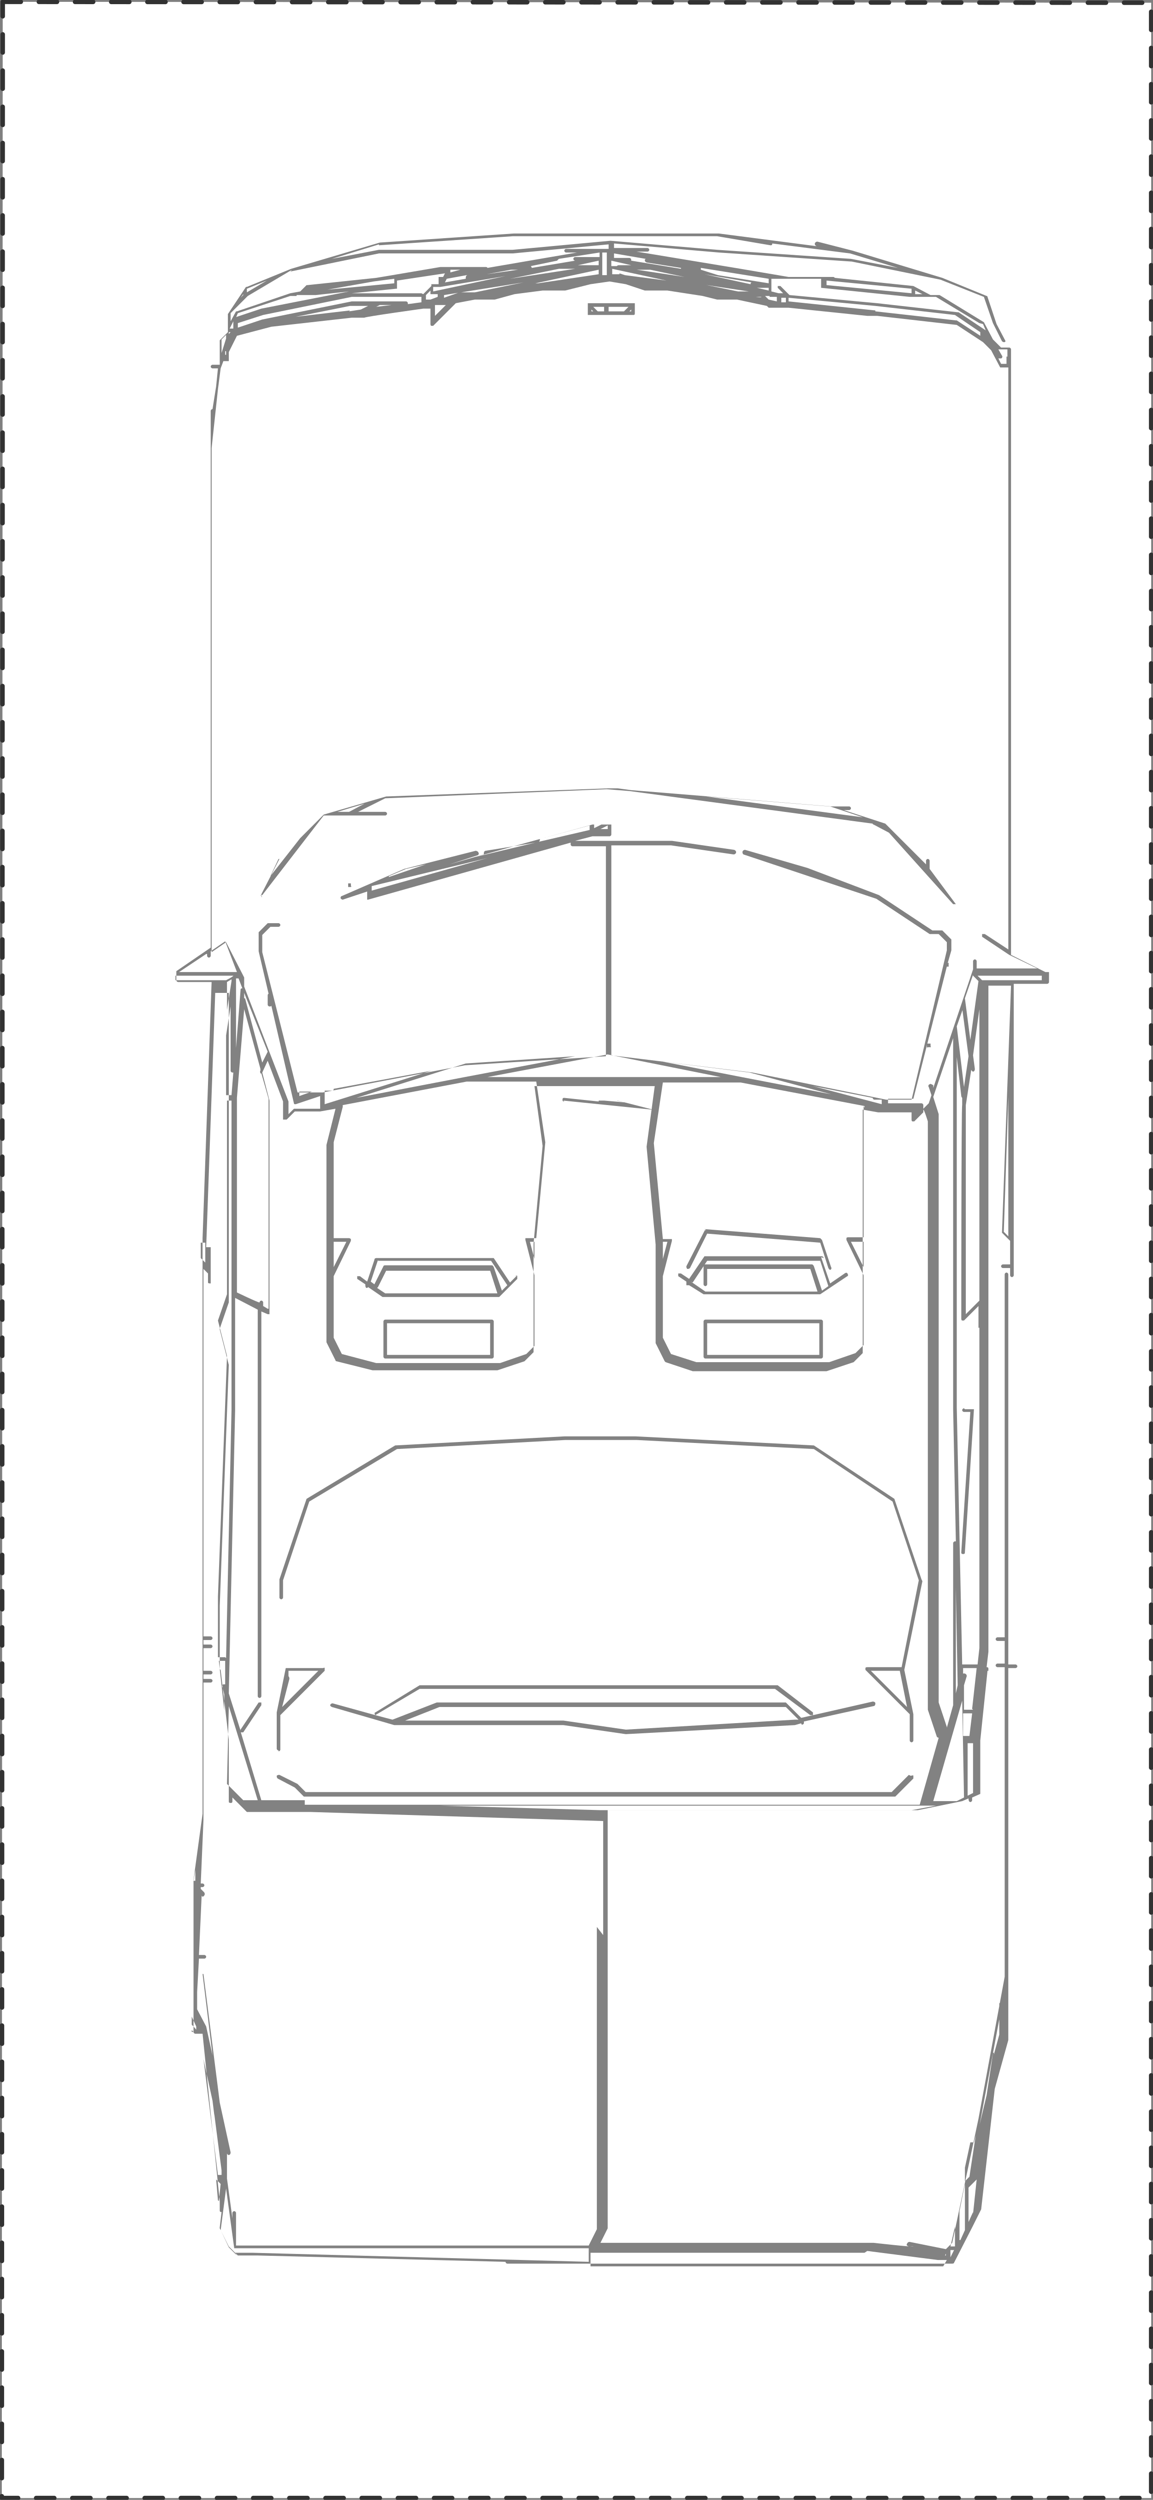 <?xml version="1.0" encoding="UTF-8"?><svg id="P2375" xmlns="http://www.w3.org/2000/svg" viewBox="0 0 127.5 276.2"><rect x="0" y="0" width="127.5" height="276.2" fill="#808080" stroke="none"/><defs><style>.cls-1{fill:#fff;stroke:#323232;stroke-dasharray:0 0 2 2;stroke-linecap:round;stroke-linejoin:round;stroke-width:.5px;}.cls-2{fill:#828282;}</style></defs><polyline class="cls-1" points=".3 .2 127.3 .3 127.3 276 .2 276 .3 .2"/><path class="cls-2" d="m115.6,107.4s0,0,0,0c0,0,0,0,0,0l-3.8-1.9v-19.6h0s0,0,0,0v-3.9h0s0,0,0,0v-33.5h0s0,0,0,0v-7.9h0s0,0,0,0v-1h0s0,0,0,0v-1c0-.1-.1-.2-.2-.2h-.9l-.3-.3-.6-.6-1-1.9s0,0,0,0l-4.9-3s0,0-.1,0h-.9l-1.9-1s0,0,0,0c0,0,0,0,0,0l-8.7-.9c0,0,0-.1-.2-.1h-4.9l-5.9-1s0,0,0,0c0,0,0,0,0,0,0,0,0,0,0,0,0,0,0,0,0,0,0,0,0,0,0,0h0s0,0,0,0c0,0,0,0,0,0l-10.9-1.8h1.2c.1,0,.2-.1.2-.2s-.1-.2-.2-.2h-3.7v-.5l11.6,1,14.7,1,9.8,2,4.8,1.9,1,2.9,1,2c0,0,.1.1.2.1s0,0,.1,0c0,0,0,0,.1-.1,0,0,0,0,0,0,0,0,0,0,0,0,0,0,0,0,0,0l-1-1.9-1-3c0,0,0-.1-.1-.1l-4.9-2-9.9-3-3.9-1c-.1,0-.2,0-.3.2,0,.1,0,.2.2.3h0s-10.8-1.4-10.8-1.4h-22.7l-14.8,1-9.8,2.9s0,0,0,0l-4.9,2s0,0-.1,0h0s-2,3-2,3c0,0,0,0,0,.1v1.9l-.9.9h0s0,0,0,0c0,0,0,0,0,0v2.7h-.8c-.1,0-.2.1-.2.2s.1.2.2.2h.6l-.2,2-.4,2.5s0,0,0,0c-.1,0-.2.1-.2.2v2s0,0,0,0c0,0,0,0,0,0v2.9s0,0,0,0c0,0,0,0,0,0v9.8s0,0,0,0c0,0,0,0,0,0v7.9s0,0,0,0c0,0,0,0,0,0v12.8s0,0,0,0c0,0,0,0,0,0v1s0,0,0,0c0,0,0,0,0,0v2s0,0,0,0c0,0,0,0,0,0v1s0,0,0,0c0,0,0,0,0,0v19.9l-3.8,2.6s0,0,0,0c0,0,0,0,0,0,0,0,0,0,0,0,0,0,0,0,0,0v1c0,.1.1.2.2.2h3.7l-1,28.3h0v63.6c0,0-1,7.3-1,7.3h0s0,0,0,0v13.8h0s0,0,0,0v2h0v1c0,.1.1.2.2.2h.8l1.9,18.5v1c0,.1,0,.2.2.2l-.2,1.7s0,0,0,.1l1,2s0,0,0,0l1,1s0,0,.2,0h2l27.4.7s0,0,0,0c0,.1.1.2.2.2h49.2c0,0,.2,0,.2-.1l2-3.9,1-2s0,0,0,0l1.5-13.3,1.5-5.4s0,0,0,0v-41.1h.8c.1,0,.2-.1.2-.2s-.1-.2-.2-.2h-.8v-43.1c0-.1-.1-.2-.2-.2s-.2.1-.2.2v40.1h-.8c-.1,0-.2.1-.2.2s.1.2.2.2h.8v2.5h-.8c-.1,0-.2.1-.2.2s.1.2.2.2h.8v5.7h0s0,0,0,0v2.9h0s0,0,0,0v25.6l-2.9,15.7-2.9,13.7-.7.7-4-.8c-.1,0-.2,0-.3.2s0,.2.2.3h.5c0,.1-4.4-.4-4.4-.4h-30.2l.8-1.6s0,0,0-.1v-46.1h34.3s4.9-1,4.9-1c0,0,0,0,0,0,0,0,0,0,0,0l.7-.3h0c0,.3.1.4.2.4h0c.1,0,.2-.1.2-.2v-.3s.9-.4.9-.4c0,0,0,0,0,0,0,0,0,0,0,0,0,0,0,0,0,0,0,0,0,0,0,0v-5.9l.8-7.7c0,0,.1,0,.1,0h0s0-.1,0-.2c0-.1,0-.2-.2-.2h0s.2-1.7.2-1.7c0,0,0,0,0,0,0,0,0,0,0,0v-38.4h0v-35.2h2.5l-1,27.3h0s0,0,0,0c0,0,0,0,0,0h0s.9.9.9.9v2.6h-.8c-.1,0-.2.1-.2.2s.1.2.2.2h.8v.8c0,.1.1.2.2.2s.2-.1.2-.2v-1h0s0,0,0,0v-2.9h0v-28.3h3.7c.1,0,.2-.1.2-.2v-1c0,0,0-.1,0-.1Zm-7,.9l-.5-.5h7.1v.5h-6.6Zm-74.9,90.6h-4.8l-2.3-7.6s0,0,0,.1c0,0,0,0,.1,0,0,0,.1,0,.2,0l2-3c0-.1,0-.2,0-.3-.1,0-.2,0-.3,0l-2,3s0,0,0,.1l-1.3-4.1.7-31.3v-12.4l2.5,1.3v42.7c0,.1.1.2.2.2s.2-.1.2-.2v-42.5l.7.3s0,0,.1,0c0,0,0,0,.1,0,0,0,0,0,0,0,0,0,0,0,0,0,0,0,0,0,0,0,0,0,0,0,0,0v-23.6s0,0,0,0l-.8-3.1.6-1.3,1.7,4.5v1.9s0,0,0,.1c0,0,0,0,0,0,0,0,0,0,.2,0s.1,0,.2,0h0s.9-.9.9-.9h2.8s0,0,0,0c0,0,0,0,0,0h0l1.7-.3s0,0,0,0l-1,4v21.7s0,0,0,.1l1,2c0,0,0,.1.1.1l4,1h13.8s0,0,0,0l3-1s0,0,0,0l1-1s0,0,0-.2v-11.8s1-10.8,1-10.8c0,0,0,0,0,0,0,0,0,0,0,0l-.9-6.6h13.3l-.9,6.7,1,10.8h0s0,0,0,0v10.8s0,0,0,.1l1,2c0,0,0,0,.1.1l3,1s0,0,0,0h14.8s0,0,0,0l3-1s0,0,0,0l1-1s0,0,0-.2v-26.6s0,0,0-.1l1.7.3h0s0,0,0,0h0s0,0,0,0h3.7v.8c0,0,0,.2.1.2,0,0,0,0,0,0,0,0,.1,0,.2,0l1-1s0,0,0,0v-.3c.1,0,.5,1.3.5,1.3v65s0,0,0,0l1,3c0,0,.1.1.2.1l-2.1,7.4H33.7Zm32.3,14h0s0,0,0,0v33.4l-.9,1.8H26.1v-.7h0s0,0,0,0v-2.9c0-.1-.1-.2-.2-.2s-.2.1-.2.2v.6l-.6-4.4s0,0,0-.1c0,0,0-.1,0-.2v-.5c0,0,0-1.2,0-1.2,0,0,0,0,0,0h0s0,0,0,0c0,0,0,0,0,0h0s0,0,0,0c0,0,0,0,0,0,0,0,0,0,0,0,0,0,0,0,0,0,0,0,0,0,0,0v-.8c-.1,0,0,0,0,0,0,.1.1.2.2.2s0,0,0,0c.1,0,.2-.1.2-.3l-1.2-5.5-1.8-14.2h0s0,0,0,0h0s0,0,0,0c0,0,0,0,0,0,0,0,0,0,0,0,0,0,0,0,0,0,0,0,0,0-.1,0,0,0,0,0,0,0,0,0,0,0,0,0,0,0,0,0,0,0,0,0,0,0,0,0,0,0,0,0,0,0,0,0,0,0,0,0s0,0,0,0c0,0,0,0,0,0l1.1,9-.7-3.2s0,0,0,0c0,0,0,0,0,0l-1-1.9v-1.9l.2-3.7h.6c.1,0,.2-.1.2-.2s-.1-.2-.2-.2h-.6l.3-6.6h0c0,.2.2.2.3,0s0-.2,0-.3l-.4-.4v-.2h.2c.1,0,.2-.1.2-.2s-.1-.2-.2-.2h-.2l.3-7v-.6c0,0,0,0,0,0,0,0,0,0,0,0v-7.9s0,0,0,0c0,0,0,0,0,0v-6.7h.8c.1,0,.2-.1.2-.2s-.1-.2-.2-.2h-.8v-.5h.8c.1,0,.2-.1.2-.2s-.1-.2-.2-.2h-.8v-.8s0,0,0,0c0,0,0,0,0,0v-1.7h.8c.1,0,.2-.1.2-.2s-.1-.2-.2-.2h-.8v-.5h.8c.1,0,.2-.1.2-.2s-.1-.2-.2-.2h-.8v-40.6l.5.5v.9s0,0,0,0c0,0,0,0,0,.1,0,0,0,.1.2.1h0s0,0,0,0c0,0,0,0,0,0,0,0,0,0,.1,0h0s0,0,0,0c0,0,0,0,0,0v-1h0v-3.9s0,0,0,0c0,0,0,0,0-.1,0,0,0,0,0,0,0,0,0,0,0,0s0,0,0,0c0,0,0,0,0,0,0,0,0,0,0,.2,0,0,0,0,0,0v.8h-.5l1-28.1h1.5v34.2l-1,2.9s0,0,0,.1l1,3.9-1,26.6v5.9s0,.8,0,.8c0,0,0,0,0,.2s0,.1.1.2l.9,7.7v5.9s0,0,0,0v.9c0,.1,0,.2.2.2h0c.1,0,.2,0,.2-.2v-.4s1.6,1.6,1.6,1.6c0,0,0,0,.2,0h6.9l32.3,1v12.6Zm-44.8-4.4h0c0,0,0,1.8,0,1.8v-1.8Zm.5,15.3v.5c.1,0-.5-.6-.5-.6v-.9l.5,1.1Zm-.5.5l.2.2h-.2v-.2Zm2.5,9.3l.8,6.2v.5h-.4l-1.6-12.8,1,4.6.2,1.6Zm.4,9.5l-.2-2.3.5.5-.2,1.9Zm-1.4-105.8v2.2l-.5-.5v-1.7h.5Zm6.9,7.3l-.5-.3v-.4c0-.1-.1-.2-.2-.2s-.2.1-.2.2h0c0,.1-2.5-1.1-2.5-1.1v-21.5l.8-9.8,1.8,6.6v.2c-.1.1,0,.2,0,.3,0,0,0,0,.1,0h0s.8,2.8.8,2.8v23.2Zm-4.3,43.9l3.2,10.4h-1.6l-1.8-1.8.2-8.5Zm-.5.5l-.6-5.5h.6s0,0,.1,0v2.6c0,0-.1,0-.2,0-.1,0-.2.2-.1.3l.2.8v1.9Zm.1-5.9s0,0-.1,0h-.7v-.8c0,0,0-5.9,0-5.9l1-26.6s0,0,0,0l-1-3.9,1-2.9s0,0,0,0v-21.4h.5v34.2l-.6,27.4Zm1.4-75.2l.5,1.3c-.1,0-.2,0-.2.2l-.5,6.4v-7.7h.3Zm-.5,10.6h0s-.2,2.5-.2,2.5h-.6v-6.6l.5-3.2v7.1c0,.1.1.2.2.2Zm1.2-8.2s0,0,0,0v-.6s2.6,6.5,2.6,6.5l-.6,1.2-1.9-7.1Zm-1.4-1.9l-.5,3.2v-3.1l.5-.3h0Zm57.3,10.1l9,2.4-9.9-1.9-8.7-1.7,9.6,1.2Zm13.8,3h.8v.5l-7.6-2,6.6,1.3h0c0,.1.1.2.2.2Zm-1.2,18.5l-1.4-2.8h1.4v2.8Zm0-17.8v14.5h-1.7c0,0-.2,0-.2.1s0,.1,0,.2l1.9,3.9v7.7l-.9.9-2.9,1h-14.7l-2.8-.9-.9-1.8v-6.8s1-3.9,1-3.9c0,0,0-.1,0-.2,0,0-.1,0-.2,0h-.8l-1-10.6,1-6.7h8.6l13.7,2.6s0,0,0,.2Zm-22.2,15h.5l-.5,1.9v-1.9Zm6.4-18.2h-25.8l13.3-2.5,12.5,2.5Zm-20.6,20.1l-.5-1.9h.5v1.9Zm0-2.3h-.8c0,0-.1,0-.2,0,0,0,0,.1,0,.2l1,3.9v7.8l-.9.9-2.9,1h-13.7s-3.8-1-3.8-1l-.9-1.8v-6.8l1.9-3.9c0,0,0-.2,0-.2s-.1-.1-.2-.1h-1.7v-10.6s1-3.9,1-3.9c0,0,0-.2,0-.2l13.7-2.6h7.7l1,6.7-1,10.6Zm-22.2.4h1.4l-1.4,2.8v-2.8Zm14.5-18.2l-12,2.3,12.1-3.8,12.1-.8-12.2,2.3Zm-15.5,2.9v-1.4h.8c.1,0,.2,0,.2-.2l10.8-2-11.8,3.7Zm68.8,68.9l-.9-2.7v-65s0,0,0,0l-.6-1.9,2.2-6.5v41l.3,14.6s0,0-.1,0c-.1,0-.2.1-.2.2v17.7c0,0,0,.1,0,.2l-.7,2.5Zm2.9-83l.6.6-.9,6.5-.6-4.6.9-2.6Zm-1.2,3.6l.7,5.3-.5,3.4-.8-6.7.7-2Zm-.7,64l.2,10.8-.2.9v-11.6Zm.8,13.9h1s0,0,0,0l-.3,2.5h-.7v-2.5Zm1.1-.4s0,0,0,0h-1s0-2.7,0-2.7l.3-1c0-.1,0-.2-.2-.3,0,0-.1,0-.2,0v-.6s0,0,0,0h1.5l-.5,4.5Zm.7-42.2v35.4l-.2,1.8h-1.6s0,0-.1,0l-.6-28.4v-38.7l.5,4.3c0,0,0,.1.1.2v.8c-.1,0-.1,23.6-.1,23.6,0,0,0,.2.1.2,0,0,0,0,0,0,0,0,.1,0,.2,0l1.6-1.6v2.4Zm0-3l-1.5,1.5v-23.1s.6-3.9.6-3.9c0,0,.1.2.2.2,0,0,0,0,0,0,.1,0,.2-.1.2-.3l-.2-1.5.7-5.1v32.2Zm3-104.3v.8h-.6l-.3-.6c0,0,.1,0,.2,0s0,0,.1,0c.1,0,.2-.2.1-.3l-.4-.7h0s0,0,.2,0h.8v.8Zm-14.5-5.1l-9.6-1v-.4l9.6.9h0s8.8,1,8.8,1l2.8,1.9v.4l-2.6-1.7s0,0-.1,0l-8.9-1Zm-58.1,0l-6,.7,6-1.2h2l-.8.4-1.3.2Zm28.4-6.4v2.5h-.5s0-.8,0-.8v-1.7h.5Zm-20.5,4.5h-7.7s4.9-.5,4.9-.5c0,0,0,0,0,0,0,0,0,0,.1,0h0s0,0,0,0c0,0,0,0,0,0h0s0,0,0,0c0,0,0,0,0,0v-.9l5.3-.8-.2.4h-.5c0,.1,0,.1,0,.2,0,0,0,0,0,0,0,0,0,0,0,0,0,0,0,0,0,0,0,0,0,0,0,0v.6h-.8c0,.1,0,.2,0,.2,0,0,0,0,0,0l-.9.9Zm-20.8,3.9h-.4l.4-.8s0,0,0,0v.8Zm-.3.4l-.2.2v-.2h.2Zm.5-1.4s0,0,0,0c0,0,0,0,0,0,0,0,0,0,0,0l.3-.7,5.8-1.9h.7c0-.1,0-.1,0-.1,0,0,0,0,0,0,0,0,0,0,0,0h0s0,0,0,0c0,0,0,0,.1,0h0s0,0,0,0h2s0,0,0,0h0l3.7-.4-9.7,1.9-3,1Zm9.1-3.1l6.2-1.1,2.3-.3v.5l-8.4.8Zm21.5-2.4h.7l-3.5.5,2.7-.5Zm2.9,1.5h-.3s7-1.5,7-1.5v.5l-6.7,1h0Zm5.9-2h-1.5l2.3-.5v.5h-.6s0,0-.2,0Zm-16.7,2.4s0,0,0,0l7.2-1.2-8,1.7v-.5h.8Zm13.1-2h1.8l-7.2,1.1,5.4-1.1Zm21.2,1.6s0,0,0,.1,0,0,0,0l-5.1-1.1,5.2.9Zm-14.8-1.9h-.6v-.6l2.2.5h-1.4c0,0-.1,0-.2.1Zm.3.9c0,0-.2,0-.2,0h-.6v-.6l6,1.3-4.6-.6-.6-.2Zm3.4-.5l3.8.8-5.3-.8h1.5Zm11.8,2h1.3v.3l-1.3-.3Zm1.3-1v.5l-5.6-.9-1.9-.6s0,0,0-.1c0,0,0,0,0-.1l7.5,1.2Zm-8.5-.9h-.4c0,0,.2,0,.2,0h.2Zm-10.2-1.5h-2.7c-.1,0-.2.1-.2.2s.1.2.2.2h0l-4.8.8c0,0,0-.1-.1-.2l2.9-.6c0,0,.1-.1.2-.2l4.5-.7v.5Zm-14.6,2c-.1,0-.2.1-.2.3,0,0,0,0,0,.1l-2.3.4.2-.4,3.3-.6-1.1.2Zm-1.9-.3v-.3h1.1l-1.1.3Zm-24.8,7.3l-.5,1.6v-.6s0,0,0,0c0,0,0,0,0,0v-.9l.5-.5v.4Zm0,1.4v.4h-.1v-.4Zm17-5.1h1.3l-1.7.2.4-.2Zm3.1-.2c0-.1-.1-.2-.2-.2h-6s-9.9,2-9.9,2l-2.7.9v-.5l2.8-.9,9.8-2h7.7v.6l-1.5.2Zm2-.2v-.7l.5-.5v.4h0s0,0,0,0h0s0,0,0,0c0,0,0,0,0,0h0s0,0,0,0c0,0,0,0,0,0h0s0,0,0,0c0,0,0,0,0,0,0,0,0,0,.1,0h0s0,0,0,0c0,0,0,0,0,0h.7c0-.1,0,.3,0,.3l-.8.3h-.7Zm1,.4h1.2l-1.2,1.2v-1.2Zm2.7-1.4s0,0,0,0c0,0,0,0,0,0l-1.7.6v-.3l8.8-1.4-5.4,1.1h-1.7Zm25.4-1.1l6.6,1h.4c0,0-1.6,0-1.6,0l-5.4-1.1Zm7.9,1.6h.1c0,.1-.6,0-.6,0h.5Zm.5-.1h.5c0,.1,0,.1,0,.1h0s0,0,0,0h.8v.5l-.9-.2-.4-.4Zm1.8.7v-.5h.5v.5h-.5Zm22.3,2.4l.3.7h0s0,0,0,0h0s-3-2-3-2c0,0,0,0-.1,0l-8.9-1h0s0,0,0,0l-9.7-.9s0,0,0,0l-1-1c0,0-.2,0-.3,0,0,0,0,0,0,0,0,0,0,0,0,0,0,0,0,.1,0,.2,0,0,0,0,0,0,0,0,0,0,0,0l.6.6h-.5s-.8-.2-.8-.2v-1.4h5.5v.8h0c0,0,0,.1,0,.2,0,0,0,0,0,0,0,0,0,0,0,0l9.8,1s0,0,0,0h0s0,0,0,0h2s0,0,0,0h.9l4.8,2.9Zm-17.3-4.3v-.5l9.4.9v.5l-9.4-.9Zm9.8,1v-.4l.8.4h-.8Zm-29.9-3.8s0,0,0,0c0,.1,0,.2.2.3l3.8.6s0,0,0,.1,0,0,0,0l-5.5-.9s0,0,0-.1c0-.1-.1-.2-.2-.2h-1.7v-.5l3.5.6Zm-29.4-1.6l14.8-1h10.8s0,0,0,0h11.8s5.9,1,5.9,1c.1,0,.2,0,.2-.2l8.6,1.1,5.3,1.6-5.2-1-14.8-1-11.8-1s0,0,0,0c0,0,0,0,0,0l-10.8,1h-14.8s-5.2,1-5.2,1l5.2-1.6Zm-9.8,2.9l9.8-2h14.8s10.6-1,10.6-1v.5h-4.7c-.1,0-.2.1-.2.2s.1.2.2.2h1.2l-9.9,1.7c0,0,0-.1-.2-.1h-4s0,0,0,0h0s-1,0-1,0l-5.9,1-1.2.2-7.6.8s0,0,0,0c0,0,0,0-.1,0l-.7.7-1.1.2s0,0,0,0h0s-5.9,2-5.9,2c0,0,0,0-.1,0,0,0,0,0,0,0l-.6,1.1v-.9l1.9-1.9,4.9-2.9Zm-5.2,2.6l-.3.3.3-.4h0Zm.4-.7l2.2-.9-2.2,1.3v-.4Zm-3.9,53v-35.4l.7-6.5.3-2.3.3-.8h.5s0,0,0,0c0,0,0,0,.1,0,0,0,0,0,0-.1,0,0,0,0,0,0v-.9l.9-1.8,3.8-1,8.9-1h.8s.1,0,.2,0,0,0,.1,0h.3c0-.1,6.5-1,6.5-1h.8v1.7c0,0,0,.2.1.2,0,0,0,0,0,0,0,0,.1,0,.2,0l2-2h0s.5-.5.5-.5l2.1-.4h2.2s0,0,0,0l2.2-.6,3.1-.4h2.5s2.8-.7,2.8-.7l2.1-.3,1.8.3,2.1.7s0,0,0,0h2s0,0,0,0h.5l3.9.6,1.6.4h2.2l3.3.7.2.2s0,0,.2,0h2l8.7.9c0,0,0,0,.1,0,0,0,0,0,0,0h0s1,0,1,0l8.8,1,2.9,1.9.9.9,1,1.9s0,0,0,0c0,0,0,0,0,0h0s0,0,0,0h0s0,0,.1,0c0,0,0,0,0,0h0s.8,0,.8,0v64.3l-2.6-1.7c-.1,0-.2,0-.3,0,0,.1,0,.2,0,.3l3,2,3.1,1.5h-6.7v-.8c0-.1-.1-.2-.2-.2s-.2.1-.2.2v.9l-4.4,13.1v-.3c-.2-.1-.3-.2-.4-.1-.1,0-.2.2-.1.3l.3.9-.3.9-.6.6v-.4c0-.1-.1-.2-.2-.2h-3.7v-.5h2.7c0,0,.1,0,.1,0,0,0,0,0,0,0,0,0,0,0,0,0,0,0,0,0,0,0l3.7-14.6s0,0,0,0c0,0,.1,0,.2,0,0,0,0,0,0-.2s0-.1,0-.2,0,0-.1,0l.2-.7s0,0,0,0c0,0,0,0,0,0,0,0,0,0,0,0,0,0,0,0,0,0,0,0,0,0,0,0,0,0,0,0,0,0,0,0,0,0,0,0s0,0,0,0l.2-.7s0,0,0,0c0,0,0,0,0,0v-1c0,0,0-.1,0-.2l-1-1s0,0-.2,0h-.9l-5.9-3.9s0,0,0,0c0,0,0,0,0,0l-7.9-3-6.9-2c-.1,0-.2,0-.3.2,0,.1,0,.2.1.3l14.7,4.9,5.9,3.9s0,0,.1,0h.9l.9.9v.9l-3.9,16.5h-2.8l-14.8-3s0,0,0,0h0s-15.6-1.9-15.6-1.9v-18.5h0s0,0,0,0v-4.7h6.6s6.9,1,6.9,1c.1,0,.2,0,.3-.2,0-.1,0-.2-.2-.3l-6.9-1h-10.7l1.9-.5h1.9c.1,0,.2-.1.2-.2v-1c0,0,0-.1,0-.1,0,0,0,0,0,0,0,0,0,0,0,0,0,0,0,0-.1,0h0s-2,0-2,0c0,0,0,0,0,0l-8.7,2.4-3.1.5c-.1,0-.2.1-.2.3,0,0,0,0,0,.1l-3.8,1.1,3.1-1c.1,0,.2-.2.1-.3,0-.1-.2-.2-.3-.2l-7.9,2-6.9,3c-.1,0-.2.2-.1.3,0,0,.1.1.2.1s0,0,0,0l2.7-.9v.7c0,0,0,.1,0,.2,0,0,0,0,.1,0s0,0,0,0l22.4-6.3s0,0,0,.2c0,.1.1.2.2.2h3.7v23.2l-15.6,1-15.7,3h-2.8l-3.9-15.5v-1.9l.9-.9h.9c.1,0,.2-.1.2-.2s-.1-.2-.2-.2h-1c0,0-.1,0-.2,0l-1,1s0,0,0,.1c0,0,0,0,0,0h0s0,2,0,2h0s1.1,4.7,1.1,4.7c0,0-.1,0-.1.2v1c0,.1.1.2.2.2s.2,0,.2-.1l2.5,10.8c0,0,0,.1.1.1,0,0,0,0,.1,0s0,0,0,0l2.7-.9v1.4h-2.7c0,0-.1,0-.2,0l-.6.6v-1.4s0,0,0,0l-4.9-12.7s0,0,0,0v-1s0,0,0,0c0,0,0,0,0,0l-2-3.9h0s0,0,0,0c0,0,0,0,0,0,0,0,0,0,0,0,0,0,0,0,0,0,0,0,0,0,0,0,0,0,0,0,0,0,0,0,0,0,0,0l-1.6,1.1v-19.6Zm19.6,11.9l1.9-.8,2.2-.5-4.1,1.4Zm-1.9,1.1l12.8-3.1-12.8,3.6v-.5Zm11.4-3.2l4.3-1.2,2.4-.4-6.7,1.6Zm7.2-2l5.5-1.5v.5l-5.6,1.3c0,0,.1-.1.1-.2,0,0,0,0,0,0Zm6-1.2v-.4h.8l-.8.4Zm1.5-.3v.4h-.8l.8-.4Zm-32.7,29.4l-1.4.5v-.5c-.1,0,1.4,0,1.4,0Zm-11.6-15.2v.2c0,.1.1.2.2.2s.2-.1.2-.2v-.5l1.6-1.1,1.3,3.4h-6.4l3-2Zm-3.5,2.4h6.4c0,.1-.8.5-.8.5h-5.6v-.5Zm2.2,98.8v1.2h-.2l.2-1.2Zm4.6,42.6l-.9-.9-.9-1.9.6-4.6.9,6.6s0,0,0,0c0,0,0,0,0,0,0,0,0,0,0,0h0s0,0,0,0c0,0,0,0,0,0,0,0,0,0,0,0h39.2v1.5l-37.2-1h-1.9Zm78.9.2v-.8h.4l-.4.8s0,0,0,0c0,0,0,0,0,0Zm1-1.9v-3c0,0,0-.1,0-.2l.6-3v.2h0v4.9l-.5,1.1Zm1.5-3.1l-.5,1.1h0s0,0,0,0h0v-3.8l.9-.9s0,0,0,0l-.4,3.8Zm2.9-23.1v3.5l-.6,2.2v-.2s0,0,0,0c0,0,0,0,0,0,0,0,0,0,0,0,0,0,0,0,0,0h0s0,0,0,0c0,0,0,0,0,0,0,0,0,0-.1,0,0,0,0,0,0,0,0,0,0,0,0,.1l-.7,4.6-1,4.2.2-.8,2.5-13.4Zm-2.9,15.4s0,0,0,0c0,0,0,0,0,0,0,0,0,0,0,0h0s0,0,0,0c0,0,0,0,0,0,0,0,0,0,.1,0,0,0,0,0,0,0,0,0,0,0,0,0h0s0,0,0,0h0s.2-.8.2-.8l-.7,4.6-.5.5v-1.4s0,0,0-.1l.6-2.8Zm-2,9.3v2.2h-.5l.5-2.2Zm-1,3v.2h-.1s.1-.2.1-.2Zm-8.7-.3h0s0,0,0,0h0s7.8,1,7.8,1c0,0,0,0,0,0,0,0,.1,0,.2,0h0c0,0,.7,0,.7,0,0,0,0,0,0,0,0,0,.1,0,.1,0,0,0,0,0,0,0,0,0,0,0,0,0l-.4.7h-39v-1.5h30.3Zm5-48.7h-34.5l-17.7-.5h54.8l-2.7.5Zm4.9-1h-2.6l3.2-11.1.2,10.7-.8.4Zm1.1-6.4h.7v5.5l-.6.3v-5.8Zm4.6-56.4v.4l-.5-.5.5-14.9v15Z"/><path class="cls-2" d="m106.6,155.6c-.1,0-.2.1-.2.2s.1.2.2.2h.7l-1,15.5c0,.1,0,.2.2.2h0c.1,0,.2,0,.2-.2l1-15.8s0,0,0,0h0s0,0,0,0c0,0,0,0,0,0,0,0,0,0,0,0,0,0,0,0,0,0h0s0,0,0,0h-1Z"/><path class="cls-2" d="m102.5,115.3s0,.1,0,.2,0,.1,0,.2,0,0,.2,0,.1,0,.2,0,0,0,0-.2,0-.1,0-.2c0,0-.2,0-.3,0Z"/><path class="cls-2" d="m101.9,174.5s0,0,0,0l-3-8.9s0,0,0,0c0,0,0,0,0,0l-8.9-5.9s0,0,0,0c0,0,0,0,0,0l-19.7-1s0,0,0,0h0s-7.9,0-7.9,0h0s0,0,0,0l-18.7,1s0,0,0,0c0,0,0,0,0,0l-9.8,5.9s0,0,0,0c0,0,0,0,0,0l-3,8.9s0,0,0,0v2c0,.1.1.2.2.2s.2-.1.2-.2v-1.9l2.9-8.7,9.7-5.8,18.6-1h0s0,0,0,0h7.9l19.6,1,8.7,5.8,2.9,8.7-1.9,9.6h-3.8c0,0-.2,0-.2.1s0,.2,0,.2l4.9,4.9v2.9c0,.1.1.2.2.2s.2-.1.2-.2v-2.9s0,0,0,0h0s-1-4.9-1-4.9l2-9.8s0,0,0,0Zm-1.6,14.1l-4-4h3.2l.8,4Z"/><path class="cls-2" d="m100.5,196.1l-1.9,1.9H33.8l-.9-.9s0,0,0,0l-2-1c-.1,0-.2,0-.3.1,0,.1,0,.2.1.3l1.9,1,1,1s0,0,.2,0h65c0,0,.1,0,.2,0l2-2c0,0,0-.2,0-.3s-.2,0-.3,0Z"/><path class="cls-2" d="m36.5,188.3c0,.1,0,.2.2.3l6.9,2s0,0,0,0h18.7s6.9,1,6.9,1l18.7-1,.7-.2h0c0,.2.2.2.3,0,0,0,0-.1,0-.2l7.7-1.7c.1,0,.2-.1.2-.3,0-.1-.1-.2-.3-.2l-7.9,1.8-1.7-1.7s0,0-.2,0h-38.4s0,0,0,0l-4.9,1.9-1.9-.5s0,0,0,0l4.9-2.9h39.3l3.9,2.9c0,0,.2,0,.3,0,0,0,0-.2,0-.3l-3.9-3s0,0-.1,0h-39.4s0,0-.1,0l-4.9,3c-.1,0-.1.2,0,.3,0,0,0,0,0,0l-4.7-1.3c-.1,0-.2,0-.3.2Zm12.1.3h38.3l1.4,1.4h-.4c0,0-18.7,1.1-18.7,1.1l-6.9-1h-17.5l3.8-1.5Z"/><path class="cls-2" d="m91.1,139c0,0-.1-.2-.2-.2h-12.8c0,0-.1,0-.2,0l-1.7,2.5-.9-.6c-.1,0-.2,0-.3,0,0,.1,0,.2,0,.3l.9.6h0c0,.1,0,.3,0,.4.1,0,.2,0,.3,0h0s1.6,1,1.6,1c0,0,0,0,.1,0h12.8s0,0,0,0c0,0,0,0,0,0,0,0,0,0,0,0l3-2c.1,0,.1-.2,0-.3,0-.1-.2-.1-.3,0l-1.6,1.1-1-2.9Zm-14.5,2.7l1.6-2.4h12.5l.9,2.8s0,0,0,0l-.7.5-.9-2.7c0,0-.1-.2-.2-.2h-11.8c-.1,0-.2.1-.2.2v2c0,.1.1.2.2.2s.2-.1.2-.2v-1.7h11.4l.8,2.5h-12.4l-1.6-1.1Z"/><path class="cls-2" d="m78.1,135.9c0,0-.2,0-.2.1l-2,3.9c0,.1,0,.2.1.3.1,0,.2,0,.3-.1l1.9-3.8,12.5,1,.9,2.8c0,0,.1.2.2.2s0,0,0,0c.1,0,.2-.2.1-.3l-1-3c0,0-.1-.1-.2-.2l-12.8-1Z"/><path class="cls-2" d="m90.8,145.8h-12.8c-.1,0-.2.1-.2.2v3.9c0,.1.1.2.2.2h12.8c.1,0,.2-.1.2-.2v-3.9c0-.1-.1-.2-.2-.2Zm-.2,3.9h-12.4v-3.5h12.4v3.5Z"/><path class="cls-2" d="m65,33.7v1s0,0,0,.1c0,0,0,0,0,0h0s0,0,0,0c0,0,0,0,.1,0h0s1,0,1,0h0s0,0,0,0h1s0,0,0,0h2s0,0,0,0h1s0,0,0,0c0,0,.1,0,.1-.2v-1s0,0,0,0c0,0,0,0,0-.1,0,0,0,0,0,0,0,0,0,0-.1,0h-4.9c0,0-.1,0-.2,0h0s0,0,0,0c0,0,0,0,0,0,0,0,0,0,0,.1Zm.4.5l.2.2h-.2v-.2Zm2.7-.3h1.4l-.5.5h-1.7v-.5h.8Zm1.7.5h-.2l.2-.2v.2Zm-3,0h-.7l-.5-.5h1.2v.5Z"/><path class="cls-2" d="m62.3,121.6l9.8,1s0,0,0,0c0,0,.1,0,.1,0,0,0,0,0,0,0,0,0,0,0,0,0,0,0,0,0,0,0h0s0,0,0,0c0,0,0,0,0,0,0,0,0,0,0,0,0,0,0,0,0,0l-3.9-1s0,0,0,0c0,0,0,0,0,0h-2c0,0,0,0-.1,0,0,0,0,0,0,0h0s0,0,0,0c0,0,0,0,0,0s0,0,0,0c0,0,0,0,0,.1l-3.8-.4c-.1,0-.2,0-.2.2,0,.1,0,.2.2.2Zm4.9,0h1l.9.2-2.3-.2h.4Z"/><path class="cls-2" d="m57.2,140.9l-.8.8-1.8-2.7c0,0-.1,0-.2,0h-12.8c0,0-.2,0-.2.2l-.8,2.4-.8-.6c-.1,0-.2,0-.3,0,0,.1,0,.2,0,.3l.9.6h0c0,.2,0,.3.1.4,0,0,0,0,0,0,0,0,.2,0,.2-.1l1.6,1.1s0,0,.1,0h12.8s0,0,0,0c0,0,0,0,0,0,0,0,0,0,0,0l2-2c0,0,0-.2,0-.3s-.2,0-.3,0Zm-15.4-1.6h12.5l1.8,2.7-.6.6-.9-2.6c0,0-.1-.2-.2-.2h-11.8c0,0-.2,0-.2.1l-1,2s0,0,0,0l-.4-.3.8-2.4Zm0,2.9s0,0,0,0l.9-1.8h11.5l.8,2.5h-12.4l-.9-.6Z"/><path class="cls-2" d="m54.4,145.8h-11.8c-.1,0-.2.1-.2.2v3.9c0,.1.1.2.2.2h11.8c.1,0,.2-.1.2-.2v-3.9c0-.1-.1-.2-.2-.2Zm-.2,3.9h-11.4v-3.5h11.4v3.5Z"/><path class="cls-2" d="m38.5,97.6c0,0,0,0,0,.2s0,.1,0,.2c0,0,0,0,.1,0s.1,0,.2,0,0-.1,0-.2,0-.1,0-.2c0,0-.2,0-.3,0Z"/><path class="cls-2" d="m28.8,98.9c0,0,.1,0,.2,0l6.8-8.8h6.8c.1,0,.2-.1.2-.2s-.1-.2-.2-.2h-3l3-1.5,24.5-1,2.5.2,26.9,3.6c0,0,0,.1.1.1l1.7.9,7.1,7.9s.1,0,.2,0,0,0,.1,0c0,0,0,0,0,0,0,0,0,0,0,0,0,0,0,0,0,0,0,0,0,0,0,0,0,0,0,0,0,0,0,0,0,0,0,0l-2.9-3.9v-.9c0-.1-.1-.2-.2-.2s-.2.1-.2.2v.4l-4.5-4.5s0,0,0,0c0,0,0,0,0,0l-4.6-1.5h.6c.1,0,.2-.1.2-.2s-.1-.2-.2-.2h-2l-22.1-1.8-1.5-.2c0,0-.1,0-.2,0h-.8c0,0-24.6.9-24.6.9,0,0,0,0,0,0l-6.9,2s0,0,0,0c0,0,0,0,0,0l-2,2h0s-2.9,2.9-2.9,2.9h0c0,0,0,0,0,0s0,0,0,0l-2,3.9c0,.1,0,.2,0,.3,0,0,0,0,.1,0Zm63-9.8l3.6,1.2-17.3-2.3,13.6,1.1Zm-51.5-.3l-1.7.9h-1.3l3-.9Zm-9.4,6.1l2.3-2.3-3.3,4.2.9-1.9Z"/><path class="cls-2" d="m30.8,193.5c.1,0,.2-.1.2-.2v-3.8s4.9-4.9,4.9-4.9c0,0,0-.2,0-.3s-.1,0-.2,0h-3.9c0,0-.2,0-.2,0,0,0,0,0,0,0,0,0,0,0,0,0,0,0,0,0,0,0l-1,4.9s0,0,0,0h0v4c0,.1.1.2.2.2Zm1.1-8.3v-.6h3.3l-4,4,.8-3.1c0-.1,0-.2-.1-.3Z"/></svg>